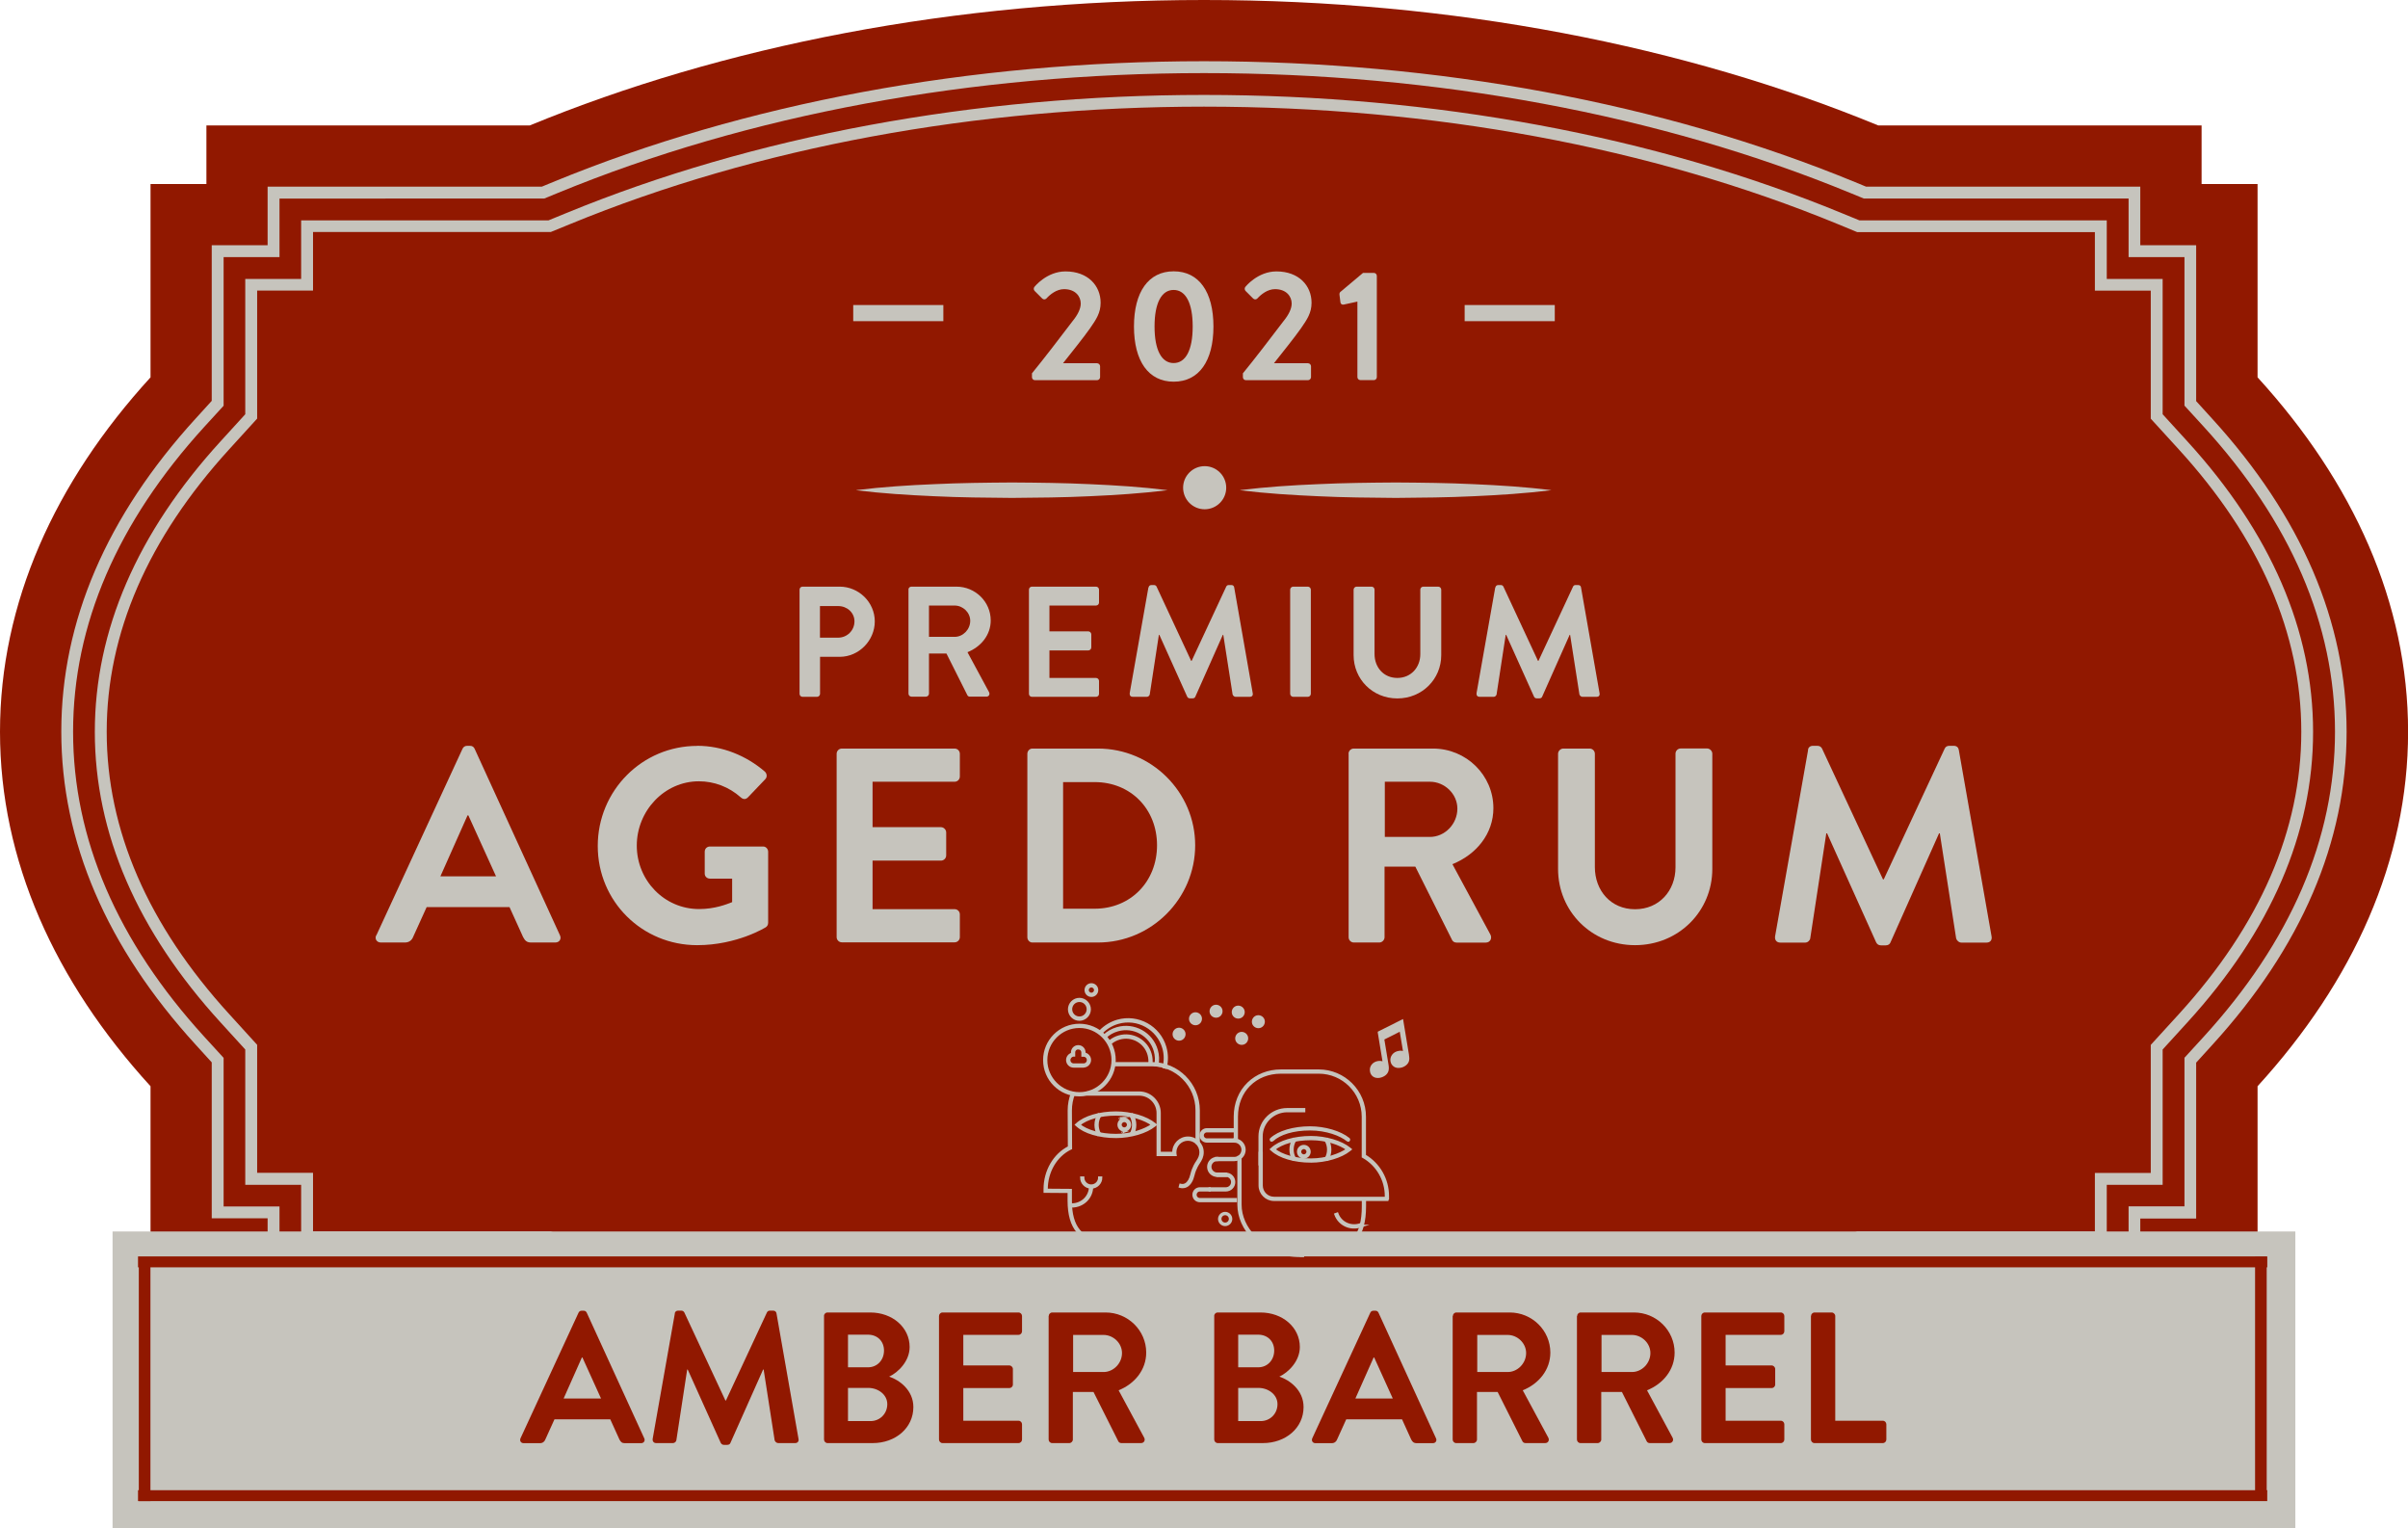 <svg xmlns="http://www.w3.org/2000/svg" viewBox="0 0 271.47 172.26"><g id="a"></g><g id="b"><g id="c"><g><path d="M254.5,20.74h-6.3v-6.6h-36.45C190.06,5.21,163.9,0,135.73,0S81.41,5.21,59.72,14.14H23.27v6.6h-6.3v21.79C6.16,54.36,0,67.98,0,82.48s6.16,28.11,16.97,39.95v21.79h6.3v6.6H59.72c21.69,8.93,47.85,14.14,76.02,14.14s54.33-5.21,76.02-14.14h36.45v-6.6h6.3v-21.79c10.81-11.84,16.97-25.45,16.97-39.95s-6.16-28.11-16.97-39.95V20.74Z" style="fill:#911800;"></path><path d="M135.73,158.05c-26.36,0-51.74-4.71-73.39-13.62l-1.26-.52H30.17v-6.6h-6.3v-17.57l-1.8-1.98c-10.06-11.02-15.16-22.9-15.16-35.3s5.1-24.28,15.16-35.3l1.8-1.98V27.64h6.3v-6.6h30.91l1.26-.52c21.65-8.91,47.03-13.62,73.39-13.62s51.74,4.71,73.39,13.62l1.26,.52h30.91v6.6h6.3v17.57l1.8,1.98c10.06,11.02,15.16,22.9,15.16,35.3s-5.1,24.28-15.16,35.3l-1.8,1.98v17.57h-6.3v6.6h-30.91l-1.26,.52c-21.65,8.91-47.03,13.62-73.39,13.62Zm-104.22-15.48h29.84l1.51,.62c21.49,8.84,46.69,13.52,72.88,13.52s51.39-4.67,72.88-13.52l1.51-.62h29.84v-6.6h6.3v-16.75l2.16-2.36c9.83-10.76,14.81-22.34,14.81-34.39s-4.98-23.63-14.81-34.39l-2.16-2.36V28.98h-6.3v-6.6h-29.84l-1.51-.62c-21.49-8.84-46.69-13.52-72.88-13.52s-51.39,4.67-72.88,13.52l-1.51,.62H31.51v6.6h-6.3v16.75l-2.16,2.36c-9.83,10.77-14.81,22.34-14.81,34.39s4.98,23.63,14.81,34.39l2.16,2.36v16.75h6.3v6.6Z" style="fill:#c6c4bd;"></path><path d="M135.73,154.27c-25.87,0-50.75-4.61-71.95-13.33l-1.95-.8h-27.88v-6.6h-6.3v-15.25l-2.79-3.06c-9.4-10.3-14.17-21.32-14.17-32.74s4.77-22.44,14.17-32.74l2.79-3.06v-15.25h6.3v-6.6h27.88l1.95-.8c21.2-8.72,46.08-13.34,71.95-13.34s50.75,4.61,71.95,13.34l1.95,.8h27.88v6.6h6.3v15.25l2.79,3.06c9.4,10.3,14.17,21.32,14.17,32.74s-4.77,22.44-14.17,32.74l-2.79,3.06v15.25h-6.3v6.6h-27.88l-1.95,.8c-21.2,8.72-46.08,13.34-71.95,13.34Zm-100.44-15.48h26.8l2.2,.91c21.04,8.66,45.74,13.23,71.44,13.23s50.4-4.58,71.44-13.23l2.2-.9h26.8v-6.6h6.3v-14.43l3.15-3.45c9.17-10.05,13.82-20.76,13.82-31.84s-4.65-21.79-13.82-31.84l-3.15-3.45v-14.43h-6.3v-6.6h-26.8l-2.2-.91c-21.04-8.66-45.74-13.23-71.44-13.23s-50.4,4.58-71.44,13.23l-2.2,.9h-26.8v6.6h-6.3v14.43l-3.14,3.45c-9.17,10.05-13.82,20.76-13.82,31.84s4.65,21.79,13.82,31.84l3.14,3.45v14.43h6.3v6.6Z" style="fill:#c6c4bd;"></path></g><g><g><path d="M116.33,42.09c1.17-1.42,3.41-4.33,4.6-5.91,.55-.67,.91-1.37,.91-1.97,0-.8-.6-1.62-1.88-1.62-.85,0-1.58,.6-1.99,1.05-.14,.14-.34,.14-.48,0l-.85-.85c-.11-.11-.14-.32-.02-.46,0,0,1.38-1.74,3.5-1.74,2.54,0,3.96,1.62,3.96,3.53,0,1.15-.5,1.88-1.19,2.88-.76,1.08-2.11,2.75-3.05,3.94h3.84c.18,0,.34,.16,.34,.34v1.23c0,.18-.16,.34-.34,.34h-7c-.2,0-.34-.16-.34-.34v-.41Z" style="fill:#c6c4bd;"></path><path d="M127.84,36.8c0-3.89,1.63-6.22,4.48-6.22s4.48,2.33,4.48,6.22-1.63,6.22-4.48,6.22-4.48-2.33-4.48-6.22Zm6.62,0c0-2.63-.78-4.12-2.15-4.12s-2.15,1.49-2.15,4.12,.78,4.12,2.15,4.12,2.15-1.47,2.15-4.12Z" style="fill:#c6c4bd;"></path><path d="M140.11,42.09c1.17-1.42,3.41-4.33,4.6-5.91,.55-.67,.91-1.37,.91-1.97,0-.8-.6-1.62-1.88-1.62-.85,0-1.58,.6-1.99,1.05-.14,.14-.34,.14-.48,0l-.85-.85c-.11-.11-.14-.32-.02-.46,0,0,1.38-1.74,3.5-1.74,2.54,0,3.96,1.62,3.96,3.53,0,1.15-.5,1.88-1.19,2.88-.76,1.08-2.11,2.75-3.05,3.94h3.84c.18,0,.34,.16,.34,.34v1.23c0,.18-.16,.34-.34,.34h-7c-.2,0-.34-.16-.34-.34v-.41Z" style="fill:#c6c4bd;"></path><path d="M153.04,33.99l-1.56,.34c-.16,.04-.34-.07-.36-.23l-.11-.87c-.02-.14,.02-.25,.09-.32l2.56-2.15h1.24c.18,0,.32,.16,.32,.34v11.4c0,.18-.14,.34-.32,.34h-1.53c-.2,0-.34-.16-.34-.34v-8.51Z" style="fill:#c6c4bd;"></path></g><rect x="96.19" y="34.38" width="10.16" height="1.82" style="fill:#c6c4bd;"></rect><rect x="165.12" y="34.38" width="10.16" height="1.82" style="fill:#c6c4bd;"></rect></g><g><g><rect x="12.69" y="138.8" width="246.08" height="33.47" style="fill:#c6c4bd;"></rect><g><rect x="15.56" y="141.61" width="240.04" height="1.23" style="fill:#911800;"></rect><rect x="15.56" y="167.96" width="240.04" height="1.23" style="fill:#911800;"></rect><rect x="15.65" y="142.75" width="1.31" height="26.44" style="fill:#911800;"></rect><rect x="254.23" y="141.67" width="1.31" height="26.44" style="fill:#911800;"></rect></g></g><g><path d="M58.68,162.11l6.54-14.15c.06-.13,.17-.23,.36-.23h.21c.21,0,.29,.1,.36,.23l6.48,14.15c.13,.27-.04,.55-.36,.55h-1.83c-.32,0-.46-.13-.61-.42l-1.03-2.27h-6.29l-1.03,2.27c-.08,.21-.27,.42-.61,.42h-1.83c-.32,0-.48-.27-.36-.55Zm9.08-4.48l-2.1-4.63h-.06l-2.06,4.63h4.23Z" style="fill:#911800;"></path><path d="M76.07,148.04c.02-.17,.15-.32,.38-.32h.34c.17,0,.29,.08,.36,.21l4.63,9.92h.06l4.62-9.92c.06-.13,.17-.21,.36-.21h.34c.23,0,.36,.15,.38,.32l2.48,14.13c.06,.29-.11,.48-.38,.48h-1.91c-.19,0-.36-.17-.4-.32l-1.24-7.97h-.06l-3.68,8.26c-.04,.13-.17,.23-.36,.23h-.38c-.19,0-.29-.11-.36-.23l-3.72-8.26h-.06l-1.22,7.97c-.02,.15-.19,.32-.38,.32h-1.89c-.27,0-.44-.19-.4-.48l2.5-14.13Z" style="fill:#911800;"></path><path d="M92.89,148.33c0-.21,.17-.4,.4-.4h4.82c2.5,0,4.44,1.68,4.44,3.89,0,1.62-1.32,2.88-2.31,3.34,1.11,.36,2.73,1.49,2.73,3.43,0,2.36-2.02,4.06-4.58,4.06h-5.09c-.23,0-.4-.19-.4-.4v-13.92Zm4.96,5.78c1.07,0,1.81-.84,1.81-1.89s-.74-1.79-1.81-1.79h-2.25v3.68h2.25Zm.29,6.06c1.05,0,1.89-.82,1.89-1.91s-1.05-1.83-2.14-1.83h-2.29v3.74h2.54Z" style="fill:#911800;"></path><path d="M105.86,148.33c0-.21,.17-.4,.4-.4h8.56c.23,0,.4,.19,.4,.4v1.72c0,.21-.17,.4-.4,.4h-6.22v3.45h5.19c.21,0,.4,.19,.4,.4v1.75c0,.23-.19,.4-.4,.4h-5.19v3.68h6.22c.23,0,.4,.19,.4,.4v1.72c0,.21-.17,.4-.4,.4h-8.56c-.23,0-.4-.19-.4-.4v-13.92Z" style="fill:#911800;"></path><path d="M118.23,148.33c0-.21,.17-.4,.4-.4h6.01c2.52,0,4.58,2.02,4.58,4.52,0,1.93-1.28,3.51-3.11,4.25l2.88,5.34c.15,.27,0,.61-.36,.61h-2.21c-.19,0-.29-.11-.34-.19l-2.8-5.57h-2.33v5.36c0,.21-.19,.4-.4,.4h-1.93c-.23,0-.4-.19-.4-.4v-13.92Zm6.18,6.31c1.11,0,2.08-.97,2.08-2.14,0-1.11-.97-2.04-2.08-2.04h-3.43v4.18h3.43Z" style="fill:#911800;"></path><path d="M136.88,148.33c0-.21,.17-.4,.4-.4h4.82c2.5,0,4.44,1.68,4.44,3.89,0,1.62-1.32,2.88-2.31,3.34,1.11,.36,2.73,1.49,2.73,3.43,0,2.36-2.02,4.06-4.58,4.06h-5.09c-.23,0-.4-.19-.4-.4v-13.92Zm4.96,5.78c1.07,0,1.81-.84,1.81-1.89s-.74-1.79-1.81-1.79h-2.25v3.68h2.25Zm.29,6.06c1.05,0,1.89-.82,1.89-1.91s-1.05-1.83-2.14-1.83h-2.29v3.74h2.54Z" style="fill:#911800;"></path><path d="M147.94,162.11l6.54-14.15c.06-.13,.17-.23,.36-.23h.21c.21,0,.29,.1,.36,.23l6.48,14.15c.13,.27-.04,.55-.36,.55h-1.83c-.31,0-.46-.13-.61-.42l-1.03-2.27h-6.29l-1.03,2.27c-.08,.21-.27,.42-.61,.42h-1.83c-.31,0-.48-.27-.36-.55Zm9.08-4.48l-2.1-4.63h-.06l-2.06,4.63h4.23Z" style="fill:#911800;"></path><path d="M163.79,148.33c0-.21,.17-.4,.4-.4h6.01c2.52,0,4.58,2.02,4.58,4.52,0,1.93-1.28,3.51-3.11,4.25l2.88,5.34c.15,.27,0,.61-.36,.61h-2.21c-.19,0-.29-.11-.34-.19l-2.8-5.57h-2.33v5.36c0,.21-.19,.4-.4,.4h-1.94c-.23,0-.4-.19-.4-.4v-13.92Zm6.18,6.31c1.11,0,2.08-.97,2.08-2.14,0-1.11-.97-2.04-2.08-2.04h-3.43v4.18h3.43Z" style="fill:#911800;"></path><path d="M177.8,148.33c0-.21,.17-.4,.4-.4h6.01c2.52,0,4.58,2.02,4.58,4.52,0,1.93-1.28,3.51-3.11,4.25l2.88,5.34c.15,.27,0,.61-.36,.61h-2.21c-.19,0-.29-.11-.34-.19l-2.8-5.57h-2.33v5.36c0,.21-.19,.4-.4,.4h-1.94c-.23,0-.4-.19-.4-.4v-13.92Zm6.18,6.31c1.11,0,2.08-.97,2.08-2.14,0-1.11-.97-2.04-2.08-2.04h-3.43v4.18h3.43Z" style="fill:#911800;"></path><path d="M191.8,148.33c0-.21,.17-.4,.4-.4h8.56c.23,0,.4,.19,.4,.4v1.72c0,.21-.17,.4-.4,.4h-6.22v3.45h5.19c.21,0,.4,.19,.4,.4v1.75c0,.23-.19,.4-.4,.4h-5.19v3.68h6.22c.23,0,.4,.19,.4,.4v1.72c0,.21-.17,.4-.4,.4h-8.56c-.23,0-.4-.19-.4-.4v-13.92Z" style="fill:#911800;"></path><path d="M204.17,148.33c0-.21,.17-.4,.4-.4h1.93c.21,0,.4,.19,.4,.4v11.8h5.36c.23,0,.4,.19,.4,.4v1.72c0,.21-.17,.4-.4,.4h-7.7c-.23,0-.4-.19-.4-.4v-13.92Z" style="fill:#911800;"></path></g></g><g><path d="M90.14,66.46c0-.18,.14-.34,.34-.34h4.17c2.18,0,3.97,1.77,3.97,3.92s-1.79,3.99-3.95,3.99h-2.22v4.17c0,.18-.16,.34-.34,.34h-1.63c-.2,0-.34-.16-.34-.34v-11.74Zm4.36,5.41c.99,0,1.83-.8,1.83-1.84,0-.98-.83-1.72-1.83-1.72h-2.06v3.56h2.06Z" style="fill:#c6c4bd;"></path><path d="M102.41,66.46c0-.18,.14-.34,.34-.34h5.07c2.13,0,3.87,1.7,3.87,3.81,0,1.63-1.08,2.96-2.62,3.58l2.43,4.5c.12,.23,0,.51-.3,.51h-1.86c-.16,0-.25-.09-.28-.16l-2.36-4.7h-1.97v4.52c0,.18-.16,.34-.34,.34h-1.63c-.2,0-.34-.16-.34-.34v-11.74Zm5.21,5.32c.94,0,1.76-.82,1.76-1.81,0-.94-.82-1.72-1.76-1.72h-2.89v3.53h2.89Z" style="fill:#c6c4bd;"></path><path d="M116,66.46c0-.18,.14-.34,.34-.34h7.22c.19,0,.34,.16,.34,.34v1.45c0,.18-.14,.34-.34,.34h-5.25v2.91h4.38c.18,0,.34,.16,.34,.34v1.47c0,.19-.16,.34-.34,.34h-4.38v3.1h5.25c.19,0,.34,.16,.34,.34v1.45c0,.18-.14,.34-.34,.34h-7.22c-.2,0-.34-.16-.34-.34v-11.74Z" style="fill:#c6c4bd;"></path><path d="M129.49,66.21c.02-.14,.12-.27,.32-.27h.28c.14,0,.25,.07,.3,.18l3.9,8.37h.05l3.9-8.37c.05-.11,.14-.18,.3-.18h.28c.2,0,.3,.12,.32,.27l2.09,11.92c.05,.25-.09,.41-.32,.41h-1.61c-.16,0-.3-.14-.34-.27l-1.05-6.72h-.05l-3.1,6.97c-.04,.11-.14,.19-.3,.19h-.32c-.16,0-.25-.09-.3-.19l-3.14-6.97h-.05l-1.03,6.72c-.02,.12-.16,.27-.32,.27h-1.6c-.23,0-.37-.16-.34-.41l2.11-11.92Z" style="fill:#c6c4bd;"></path><path d="M145.45,66.46c0-.18,.16-.34,.34-.34h1.65c.18,0,.34,.16,.34,.34v11.74c0,.18-.16,.34-.34,.34h-1.65c-.18,0-.34-.16-.34-.34v-11.74Z" style="fill:#c6c4bd;"></path><path d="M152.6,66.46c0-.18,.16-.34,.34-.34h1.68c.2,0,.34,.16,.34,.34v7.25c0,1.51,1.03,2.7,2.57,2.7s2.59-1.19,2.59-2.68v-7.27c0-.18,.14-.34,.34-.34h1.68c.18,0,.34,.16,.34,.34v7.38c0,2.7-2.15,4.88-4.95,4.88s-4.93-2.18-4.93-4.88v-7.38Z" style="fill:#c6c4bd;"></path><path d="M168.59,66.21c.02-.14,.12-.27,.32-.27h.28c.14,0,.25,.07,.3,.18l3.9,8.37h.05l3.9-8.37c.05-.11,.14-.18,.3-.18h.28c.2,0,.3,.12,.32,.27l2.09,11.92c.05,.25-.09,.41-.32,.41h-1.61c-.16,0-.3-.14-.34-.27l-1.05-6.72h-.05l-3.1,6.97c-.04,.11-.14,.19-.3,.19h-.32c-.16,0-.25-.09-.3-.19l-3.14-6.97h-.05l-1.03,6.72c-.02,.12-.16,.27-.32,.27h-1.6c-.23,0-.37-.16-.34-.41l2.11-11.92Z" style="fill:#c6c4bd;"></path></g><g><path d="M42.43,105.42l9.71-21.02c.09-.19,.25-.34,.53-.34h.31c.31,0,.44,.16,.53,.34l9.62,21.02c.19,.41-.06,.81-.53,.81h-2.72c-.47,0-.69-.19-.91-.62l-1.53-3.37h-9.34l-1.53,3.37c-.12,.31-.41,.62-.91,.62h-2.72c-.47,0-.72-.41-.53-.81Zm13.49-6.65l-3.12-6.87h-.09l-3.06,6.87h6.28Z" style="fill:#c6c4bd;"></path><path d="M78.61,84.06c2.81,0,5.5,1.09,7.62,2.91,.25,.25,.28,.62,.03,.87l-1.94,2.03c-.25,.25-.53,.25-.81,0-1.34-1.19-3-1.81-4.72-1.81-3.9,0-7,3.34-7,7.25s3.09,7.15,7.03,7.15c1.75,0,3.09-.53,3.72-.78v-2.65h-2.5c-.34,0-.59-.25-.59-.56v-2.47c0-.34,.25-.59,.59-.59h6c.31,0,.56,.28,.56,.59v8c0,.25-.12,.41-.25,.5,0,0-3.22,2.03-7.75,2.03-6.22,0-11.21-4.94-11.21-11.18s5-11.28,11.21-11.28Z" style="fill:#c6c4bd;"></path><path d="M94.32,84.96c0-.31,.25-.59,.59-.59h12.71c.34,0,.59,.28,.59,.59v2.56c0,.31-.25,.59-.59,.59h-9.25v5.12h7.71c.31,0,.59,.28,.59,.59v2.59c0,.34-.28,.59-.59,.59h-7.71v5.47h9.25c.34,0,.59,.28,.59,.59v2.56c0,.31-.25,.59-.59,.59h-12.71c-.34,0-.59-.28-.59-.59v-20.68Z" style="fill:#c6c4bd;"></path><path d="M115.82,84.96c0-.31,.25-.59,.56-.59h7.4c6.03,0,10.96,4.9,10.96,10.9s-4.93,10.96-10.96,10.96h-7.4c-.31,0-.56-.28-.56-.59v-20.68Zm7.59,17.46c4.06,0,7.03-3.06,7.03-7.15s-2.97-7.12-7.03-7.12h-3.56v14.27h3.56Z" style="fill:#c6c4bd;"></path><path d="M152.03,84.96c0-.31,.25-.59,.59-.59h8.93c3.75,0,6.81,3,6.81,6.72,0,2.87-1.91,5.22-4.62,6.31l4.28,7.93c.22,.41,0,.91-.53,.91h-3.28c-.28,0-.44-.16-.5-.28l-4.15-8.28h-3.47v7.96c0,.31-.28,.59-.59,.59h-2.87c-.34,0-.59-.28-.59-.59v-20.68Zm9.18,9.37c1.66,0,3.09-1.44,3.09-3.19,0-1.66-1.44-3.03-3.09-3.03h-5.09v6.22h5.09Z" style="fill:#c6c4bd;"></path><path d="M175.65,84.96c0-.31,.28-.59,.59-.59h2.97c.34,0,.59,.28,.59,.59v12.77c0,2.66,1.81,4.75,4.53,4.75s4.56-2.09,4.56-4.72v-12.81c0-.31,.25-.59,.59-.59h2.97c.31,0,.59,.28,.59,.59v12.99c0,4.75-3.78,8.59-8.71,8.59s-8.68-3.84-8.68-8.59v-12.99Z" style="fill:#c6c4bd;"></path><path d="M203.82,84.53c.03-.25,.22-.47,.56-.47h.5c.25,0,.44,.12,.53,.31l6.87,14.74h.09l6.87-14.74c.09-.19,.25-.31,.53-.31h.5c.34,0,.53,.22,.56,.47l3.69,20.99c.09,.44-.16,.72-.56,.72h-2.84c-.28,0-.53-.25-.59-.47l-1.84-11.84h-.09l-5.47,12.28c-.06,.19-.25,.34-.53,.34h-.56c-.28,0-.44-.16-.53-.34l-5.53-12.28h-.09l-1.81,11.84c-.03,.22-.28,.47-.56,.47h-2.81c-.41,0-.66-.28-.59-.72l3.72-20.99Z" style="fill:#c6c4bd;"></path></g><g><path d="M96.55,55.24c2.92-.36,5.85-.55,8.77-.67,2.92-.14,5.85-.17,8.77-.19,2.92,.02,5.85,.05,8.77,.19,2.93,.13,5.85,.31,8.77,.68-2.92,.36-5.85,.55-8.77,.68-2.92,.14-5.85,.17-8.77,.19-2.92-.02-5.85-.05-8.77-.19-2.93-.13-5.85-.31-8.77-.67h0Z" style="fill:#c6c4bd;"></path><path d="M138.24,54.97c0,1.34-1.09,2.43-2.43,2.43s-2.43-1.09-2.43-2.43,1.09-2.43,2.43-2.43,2.43,1.09,2.43,2.43h0Z" style="fill:#c6c4bd;"></path><path d="M139.82,55.24c2.92-.36,5.85-.55,8.77-.67,2.92-.14,5.85-.17,8.77-.19,2.93,.02,5.85,.05,8.78,.19,2.92,.13,5.85,.31,8.77,.68-2.93,.36-5.85,.55-8.77,.68-2.93,.14-5.85,.17-8.78,.19-2.92-.02-5.85-.05-8.77-.19-2.92-.13-5.85-.31-8.77-.67h0Z" style="fill:#c6c4bd;"></path></g><g><path d="M155.45,116.36l2.63-1.32,.64,3.86c.05,.29,.05,.51,0,.67-.05,.16-.15,.3-.31,.42-.16,.12-.35,.21-.57,.24-.25,.04-.47,0-.64-.12-.17-.12-.28-.29-.32-.52-.04-.23,.02-.45,.17-.65,.15-.2,.37-.32,.65-.37,.09-.02,.18-.02,.25-.02,.07,0,.2,.03,.37,.07l-.42-2.52-1.97,.99,.48,2.91c.05,.28,.05,.51,0,.68-.05,.17-.16,.32-.32,.44-.17,.12-.36,.2-.57,.24-.25,.04-.47,0-.64-.11-.17-.12-.28-.29-.31-.52-.04-.25,.01-.46,.16-.66,.15-.19,.37-.32,.65-.36,.18-.03,.39,0,.63,.06l-.56-3.4h0Z" style="fill:#c6c4bd; stroke:#c6c4bd; stroke-miterlimit:10; stroke-width:.25px;"></path><path d="M138.12,138.07c-.38,0-.68-.31-.68-.68s.31-.68,.68-.68,.68,.31,.68,.68-.31,.68-.68,.68Zm0-1.23c-.3,0-.54,.24-.54,.54s.24,.54,.54,.54,.54-.24,.54-.54-.24-.54-.54-.54Z" style="fill:#c6c4bd; stroke:#c6c4bd; stroke-miterlimit:10; stroke-width:.25px;"></path><path d="M133.29,116.08c.27,.2,.32,.58,.12,.85-.2,.27-.58,.32-.85,.12-.27-.2-.32-.58-.12-.85,.2-.27,.58-.32,.85-.12h0Z" style="fill:#c6c4bd; stroke:#c6c4bd; stroke-miterlimit:10; stroke-width:.25px;"></path><path d="M135.14,114.34c.27,.2,.32,.58,.12,.85s-.58,.32-.85,.12c-.27-.2-.32-.58-.12-.85,.2-.27,.58-.32,.85-.12h0Z" style="fill:#c6c4bd; stroke:#c6c4bd; stroke-miterlimit:10; stroke-width:.25px;"></path><path d="M137.46,113.49c.27,.2,.32,.58,.12,.85-.2,.27-.58,.32-.85,.12-.27-.2-.32-.58-.12-.85,.2-.27,.58-.32,.85-.12h0Z" style="fill:#c6c4bd; stroke:#c6c4bd; stroke-miterlimit:10; stroke-width:.25px;"></path><path d="M139.96,113.59c.27,.2,.32,.58,.12,.85-.2,.27-.58,.32-.85,.12-.27-.2-.32-.58-.12-.85,.2-.27,.58-.32,.85-.12h0Z" style="fill:#c6c4bd; stroke:#c6c4bd; stroke-miterlimit:10; stroke-width:.25px;"></path><path d="M142.23,114.67c.27,.2,.32,.58,.12,.85-.2,.27-.58,.32-.85,.12-.27-.2-.32-.58-.12-.85,.2-.27,.58-.32,.85-.12h0Z" style="fill:#c6c4bd; stroke:#c6c4bd; stroke-miterlimit:10; stroke-width:.25px;"></path><path d="M140.35,116.55c.27,.2,.32,.58,.12,.85-.2,.27-.58,.32-.85,.12-.27-.2-.32-.58-.12-.85,.2-.27,.58-.32,.85-.12h0Z" style="fill:#c6c4bd; stroke:#c6c4bd; stroke-miterlimit:10; stroke-width:.25px;"></path><path d="M123.02,133.85c-.62,0-1.13-.51-1.13-1.13h.23c0,.49,.4,.9,.9,.9s.9-.4,.9-.9h.23c0,.62-.51,1.13-1.13,1.13Z" style="fill:#c6c4bd; stroke:#c6c4bd; stroke-miterlimit:10; stroke-width:.25px;"></path><path d="M121.69,123.45c-2.19,0-3.97-1.78-3.97-3.97s1.78-3.97,3.97-3.97,3.97,1.78,3.97,3.97-1.78,3.97-3.97,3.97Zm0-7.71c-2.06,0-3.74,1.68-3.74,3.74s1.68,3.74,3.74,3.74,3.74-1.68,3.74-3.74-1.68-3.74-3.74-3.74Z" style="fill:#c6c4bd; stroke:#c6c4bd; stroke-miterlimit:10; stroke-width:.25px;"></path><path d="M120.68,135.98s-.05,0-.08,0l.02-.23s.08,0,.12,0c.02,0,.05,0,.08,0,1.16,0,2.07-.89,2.07-2.02h.23c0,1.26-1.01,2.25-2.3,2.25-.02,0-.05,0-.07,0-.02,0-.05,0-.07,0Z" style="fill:#c6c4bd; stroke:#c6c4bd; stroke-miterlimit:10; stroke-width:.25px;"></path><path d="M135.13,128.8h-.23v-3.66c0-2.8-2.26-5.08-5.04-5.08h-4.09v-.23h4.09c2.91,0,5.28,2.38,5.28,5.31v3.66Z" style="fill:#c6c4bd; stroke:#c6c4bd; stroke-miterlimit:10; stroke-width:.25px;"></path><path d="M124.54,140.1c-2.73-.11-4.06-1.67-4.06-4.77v-.99l-2.71-.02v-.11c0-.06,0-.12,0-.18,0-2.04,1.07-3.89,2.74-4.74l-.02-4.14c0-.68,.13-1.35,.38-1.97l.21,.09c-.24,.6-.36,1.24-.36,1.89l.02,4.28-.07,.03c-1.62,.8-2.67,2.59-2.67,4.57v.06l2.72,.02v1.22c0,3,1.22,4.44,3.84,4.54v.23Z" style="fill:#c6c4bd; stroke:#c6c4bd; stroke-miterlimit:10; stroke-width:.25px;"></path><path d="M133.3,133.8c-.09,0-.19-.01-.29-.04l.06-.22c.23,.06,.44,.03,.62-.08,.28-.17,.5-.54,.62-1.05,.2-.85,.6-1.42,.62-1.44,.3-.44,.41-.74,.41-1.1,0-.78-.64-1.42-1.42-1.42s-1.42,.64-1.42,1.42c0,.06,0,.12,.01,.18l.02,.13h-2.02v-4.73c0-1.15-.93-2.08-2.08-2.08h-5.75v-.23h5.75c1.27,0,2.31,1.04,2.31,2.31v4.49h1.54s0-.05,0-.07c0-.91,.74-1.65,1.65-1.65s1.65,.74,1.65,1.65c0,.47-.17,.82-.45,1.23,0,0-.4,.55-.59,1.36-.13,.57-.39,.99-.72,1.2-.15,.09-.32,.14-.5,.14Z" style="fill:#c6c4bd; stroke:#c6c4bd; stroke-miterlimit:10; stroke-width:.25px;"></path><path d="M125.81,128.15c-1.85,0-3.54-.5-4.4-1.3l-.09-.08,.09-.08c.86-.8,2.55-1.3,4.4-1.3,1.67,0,3.42,.52,4.36,1.29l.11,.09-.11,.09c-.94,.77-2.7,1.29-4.36,1.29Zm-4.15-1.38c.85,.71,2.42,1.15,4.15,1.15s3.31-.57,4.1-1.15c-.79-.59-2.33-1.15-4.1-1.15s-3.3,.44-4.15,1.15Z" style="fill:#c6c4bd; stroke:#c6c4bd; stroke-miterlimit:10; stroke-width:.25px;"></path><path d="M123.8,127.9c-.19-.34-.29-.72-.29-1.11,0-.42,.12-.82,.33-1.18l.2,.12c-.2,.32-.3,.68-.3,1.06,0,.35,.09,.69,.26,1l-.2,.11Z" style="fill:#c6c4bd; stroke:#c6c4bd; stroke-miterlimit:10; stroke-width:.25px;"></path><path d="M127.68,127.9l-.2-.11c.17-.3,.26-.65,.26-1,0-.37-.1-.74-.3-1.06l.2-.12c.22,.35,.34,.76,.34,1.18,0,.39-.1,.78-.3,1.11Z" style="fill:#c6c4bd; stroke:#c6c4bd; stroke-miterlimit:10; stroke-width:.25px;"></path><path d="M126.27,126.03s-.03,.01-.03,.03c0,.03,.06,.03,.06,0,0-.02-.01-.03-.03-.03Z" style="fill:#c6c4bd; stroke:#c6c4bd; stroke-miterlimit:10; stroke-width:.25px;"></path><path d="M126.59,126.03s-.03,.01-.03,.03c0,.03,.06,.03,.06,0,0-.02-.01-.03-.03-.03Z" style="fill:#c6c4bd; stroke:#c6c4bd; stroke-miterlimit:10; stroke-width:.25px;"></path><path d="M126.59,127.59s-.03,.01-.03,.03c0,.03,.06,.03,.06,0,0-.02-.01-.03-.03-.03Z" style="fill:#c6c4bd; stroke:#c6c4bd; stroke-miterlimit:10; stroke-width:.25px;"></path><path d="M121.69,114.93c-.65,0-1.17-.53-1.17-1.17s.53-1.17,1.17-1.17,1.17,.53,1.17,1.17-.53,1.17-1.17,1.17Zm0-2.12c-.52,0-.94,.42-.94,.94s.42,.94,.94,.94,.94-.42,.94-.94-.42-.94-.94-.94Z" style="fill:#c6c4bd; stroke:#c6c4bd; stroke-miterlimit:10; stroke-width:.25px;"></path><path d="M123.04,112.24c-.36,0-.65-.29-.65-.65s.29-.65,.65-.65,.65,.29,.65,.65-.29,.65-.65,.65Zm0-1.07c-.23,0-.42,.19-.42,.42s.19,.42,.42,.42,.42-.19,.42-.42-.19-.42-.42-.42Z" style="fill:#c6c4bd; stroke:#c6c4bd; stroke-miterlimit:10; stroke-width:.25px;"></path><path d="M129.81,119.92l-.23-.03c.04-.34,0-.68-.09-1.02-.4-1.41-1.87-2.22-3.28-1.82-.34,.1-.66,.26-.94,.48l-.15-.18c.3-.24,.64-.42,1.02-.53,1.53-.44,3.13,.45,3.57,1.98,.1,.36,.14,.74,.09,1.11Z" style="fill:#c6c4bd; stroke:#c6c4bd; stroke-miterlimit:10; stroke-width:.25px;"></path><path d="M130.49,120.07l-.23-.04c.11-.53,.08-1.06-.07-1.59-.51-1.79-2.39-2.84-4.19-2.32-.53,.15-1,.42-1.39,.79l-.16-.17c.42-.4,.93-.69,1.49-.85,1.92-.55,3.92,.56,4.47,2.48,.16,.56,.18,1.13,.07,1.69Z" style="fill:#c6c4bd; stroke:#c6c4bd; stroke-miterlimit:10; stroke-width:.25px;"></path><path d="M131.41,120.34l-.22-.06c.18-.71,.17-1.46-.03-2.16-.63-2.19-2.92-3.47-5.11-2.84-.71,.2-1.36,.6-1.87,1.13l-.17-.16c.54-.57,1.22-.98,1.97-1.2,2.31-.66,4.74,.68,5.4,3,.21,.75,.22,1.54,.03,2.28Z" style="fill:#c6c4bd; stroke:#c6c4bd; stroke-miterlimit:10; stroke-width:.25px;"></path><path d="M122.14,120.21h-1.1c-.4,0-.73-.33-.73-.73,0-.34,.23-.62,.55-.71v-.15c0-.39,.31-.7,.7-.7s.7,.31,.7,.7v.13c.35,.06,.62,.36,.62,.72,0,.4-.33,.73-.73,.73Zm-.58-2.06c-.26,0-.47,.21-.47,.47v.35h-.1c-.25,.04-.44,.26-.44,.51,0,.28,.22,.5,.5,.5h1.1c.28,0,.5-.22,.5-.5s-.22-.5-.5-.5h-.12v-.35c0-.26-.21-.47-.47-.47Z" style="fill:#c6c4bd; stroke:#c6c4bd; stroke-miterlimit:10; stroke-width:.25px;"></path><g><path d="M139.3,128.66h-3.25c-.38,0-.69-.31-.69-.69s.31-.69,.69-.69h3.28v.23h-3.28c-.25,0-.46,.21-.46,.46s.21,.46,.46,.46h3.25v.23Z" style="fill:#c6c4bd; stroke:#c6c4bd; stroke-miterlimit:10; stroke-width:.25px;"></path><path d="M139.33,135.38h-4.06c-.4,0-.72-.32-.72-.72s.32-.72,.72-.72h1.1v.23h-1.1c-.27,0-.49,.22-.49,.49s.22,.49,.49,.49h4.06v.23Z" style="fill:#c6c4bd; stroke:#c6c4bd; stroke-miterlimit:10; stroke-width:.25px;"></path><path d="M138.2,134.17h-1.83v-.23h1.83c.39,0,.71-.32,.71-.71s-.32-.71-.71-.71h-.95v-.23h.95c.52,0,.94,.42,.94,.94s-.42,.94-.94,.94Z" style="fill:#c6c4bd; stroke:#c6c4bd; stroke-miterlimit:10; stroke-width:.25px;"></path><path d="M138.2,132.53h-.98c-.55,0-1.01-.45-1.01-1.01s.45-1.01,1.01-1.01v.23c-.43,0-.77,.35-.77,.77s.35,.77,.77,.77h.98v.23Z" style="fill:#c6c4bd; stroke:#c6c4bd; stroke-miterlimit:10; stroke-width:.25px;"></path><path d="M139.15,130.75h-2.04v-.23h2.04c.51,0,.93-.42,.93-.93s-.42-.93-.93-.93v-.23c.64,0,1.16,.52,1.16,1.16s-.52,1.16-1.16,1.16Z" style="fill:#c6c4bd; stroke:#c6c4bd; stroke-miterlimit:10; stroke-width:.25px;"></path></g><path d="M151.98,128.56s-.05,0-.07-.03c-.75-.62-2.35-1.24-4.22-1.24s-3.42,.47-4.24,1.24c-.05,.04-.12,.04-.16,0-.04-.05-.04-.12,0-.16,.86-.8,2.55-1.3,4.4-1.3,1.67,0,3.42,.52,4.36,1.29,.05,.04,.06,.11,.02,.16-.02,.03-.06,.04-.09,.04Z" style="fill:#c6c4bd; stroke:#c6c4bd; stroke-miterlimit:10; stroke-width:.25px;"></path><path d="M147.79,130.92c-1.85,0-3.54-.5-4.4-1.3l-.09-.08,.09-.08c.86-.8,2.55-1.3,4.4-1.3,1.67,0,3.42,.52,4.36,1.29l.11,.09-.11,.09c-.94,.77-2.7,1.29-4.36,1.29Zm-4.15-1.38c.85,.71,2.42,1.15,4.15,1.15s3.31-.57,4.1-1.15c-.79-.59-2.33-1.15-4.1-1.15s-3.3,.44-4.15,1.15Z" style="fill:#c6c4bd; stroke:#c6c4bd; stroke-miterlimit:10; stroke-width:.25px;"></path><path d="M145.78,130.68c-.19-.34-.29-.72-.29-1.11,0-.42,.12-.82,.33-1.18l.2,.12c-.2,.32-.3,.68-.3,1.06,0,.35,.09,.69,.26,1l-.2,.11Z" style="fill:#c6c4bd; stroke:#c6c4bd; stroke-miterlimit:10; stroke-width:.25px;"></path><path d="M149.67,130.68l-.2-.11c.17-.3,.26-.65,.26-1,0-.37-.1-.74-.3-1.06l.2-.12c.22,.35,.34,.76,.34,1.18,0,.39-.1,.78-.3,1.11Z" style="fill:#c6c4bd; stroke:#c6c4bd; stroke-miterlimit:10; stroke-width:.25px;"></path><path d="M149.74,140.96v-.23c2.67,0,3.91-1.51,3.91-4.76v-.85h.23v.85c0,3.36-1.35,4.99-4.14,4.99Z" style="fill:#c6c4bd; stroke:#c6c4bd; stroke-miterlimit:10; stroke-width:.25px;"></path><path d="M142.23,131.23h-.23v-3.15c0-1.7,1.4-3.07,3.12-3.07h1.91v.23h-1.91c-1.59,0-2.89,1.28-2.89,2.84v3.15Z" style="fill:#c6c4bd; stroke:#c6c4bd; stroke-miterlimit:10; stroke-width:.25px;"></path><path d="M156.4,135.24h-12.77c-.89,0-1.62-.73-1.62-1.62v-3.68h.23v3.68c0,.76,.62,1.39,1.39,1.39h12.77v.23Z" style="fill:#c6c4bd; stroke:#c6c4bd; stroke-miterlimit:10; stroke-width:.25px;"></path><path d="M156.47,135.13h-.23c0-.12,0-.22,0-.33,0-1.81-.97-3.49-2.54-4.39l-.06-.03v-4.52c0-2.74-2.23-4.97-4.97-4.97h-4.26c-2.88,0-4.97,2.09-4.97,4.97v2.7h-.23v-2.7c0-1.48,.54-2.81,1.52-3.76,.96-.93,2.26-1.44,3.68-1.44h4.26c2.87,0,5.2,2.33,5.2,5.2v4.38c1.61,.95,2.6,2.69,2.6,4.56,0,.11,0,.22,0,.33Z" style="fill:#c6c4bd; stroke:#c6c4bd; stroke-miterlimit:10; stroke-width:.25px;"></path><path d="M146.66,141.56c-2.15,0-4.05-.7-5.35-1.97-1.07-1.05-1.69-2.44-1.69-3.82v-5.36h.23v5.36c0,1.32,.59,2.65,1.62,3.66,1.31,1.28,3.24,1.96,5.43,1.91v.23c-.08,0-.16,0-.24,0Z" style="fill:#c6c4bd; stroke:#c6c4bd; stroke-miterlimit:10; stroke-width:.25px;"></path><path d="M126.75,127.42c-.36,0-.65-.29-.65-.65s.29-.65,.65-.65,.65,.29,.65,.65-.29,.65-.65,.65Zm0-1.07c-.23,0-.42,.19-.42,.42s.19,.42,.42,.42,.42-.19,.42-.42-.19-.42-.42-.42Z" style="fill:#c6c4bd; stroke:#c6c4bd; stroke-miterlimit:10; stroke-width:.25px;"></path><path d="M146.99,130.46c-.36,0-.65-.29-.65-.65s.29-.65,.65-.65,.65,.29,.65,.65-.29,.65-.65,.65Zm0-1.07c-.23,0-.42,.19-.42,.42s.19,.42,.42,.42,.42-.19,.42-.42-.19-.42-.42-.42Z" style="fill:#c6c4bd; stroke:#c6c4bd; stroke-miterlimit:10; stroke-width:.25px;"></path><path d="M153.59,138.16s.05-.02,.08-.03l-.1-.21s-.07,.03-.11,.04c-.02,0-.05,.02-.07,.02-1.09,.39-2.25-.14-2.63-1.2l-.22,.08c.43,1.19,1.71,1.78,2.93,1.34,.02,0,.04-.01,.07-.02,.02,0,.04-.01,.07-.02Z" style="fill:#c6c4bd; stroke:#c6c4bd; stroke-miterlimit:10; stroke-width:.25px;"></path></g></g></g></svg>